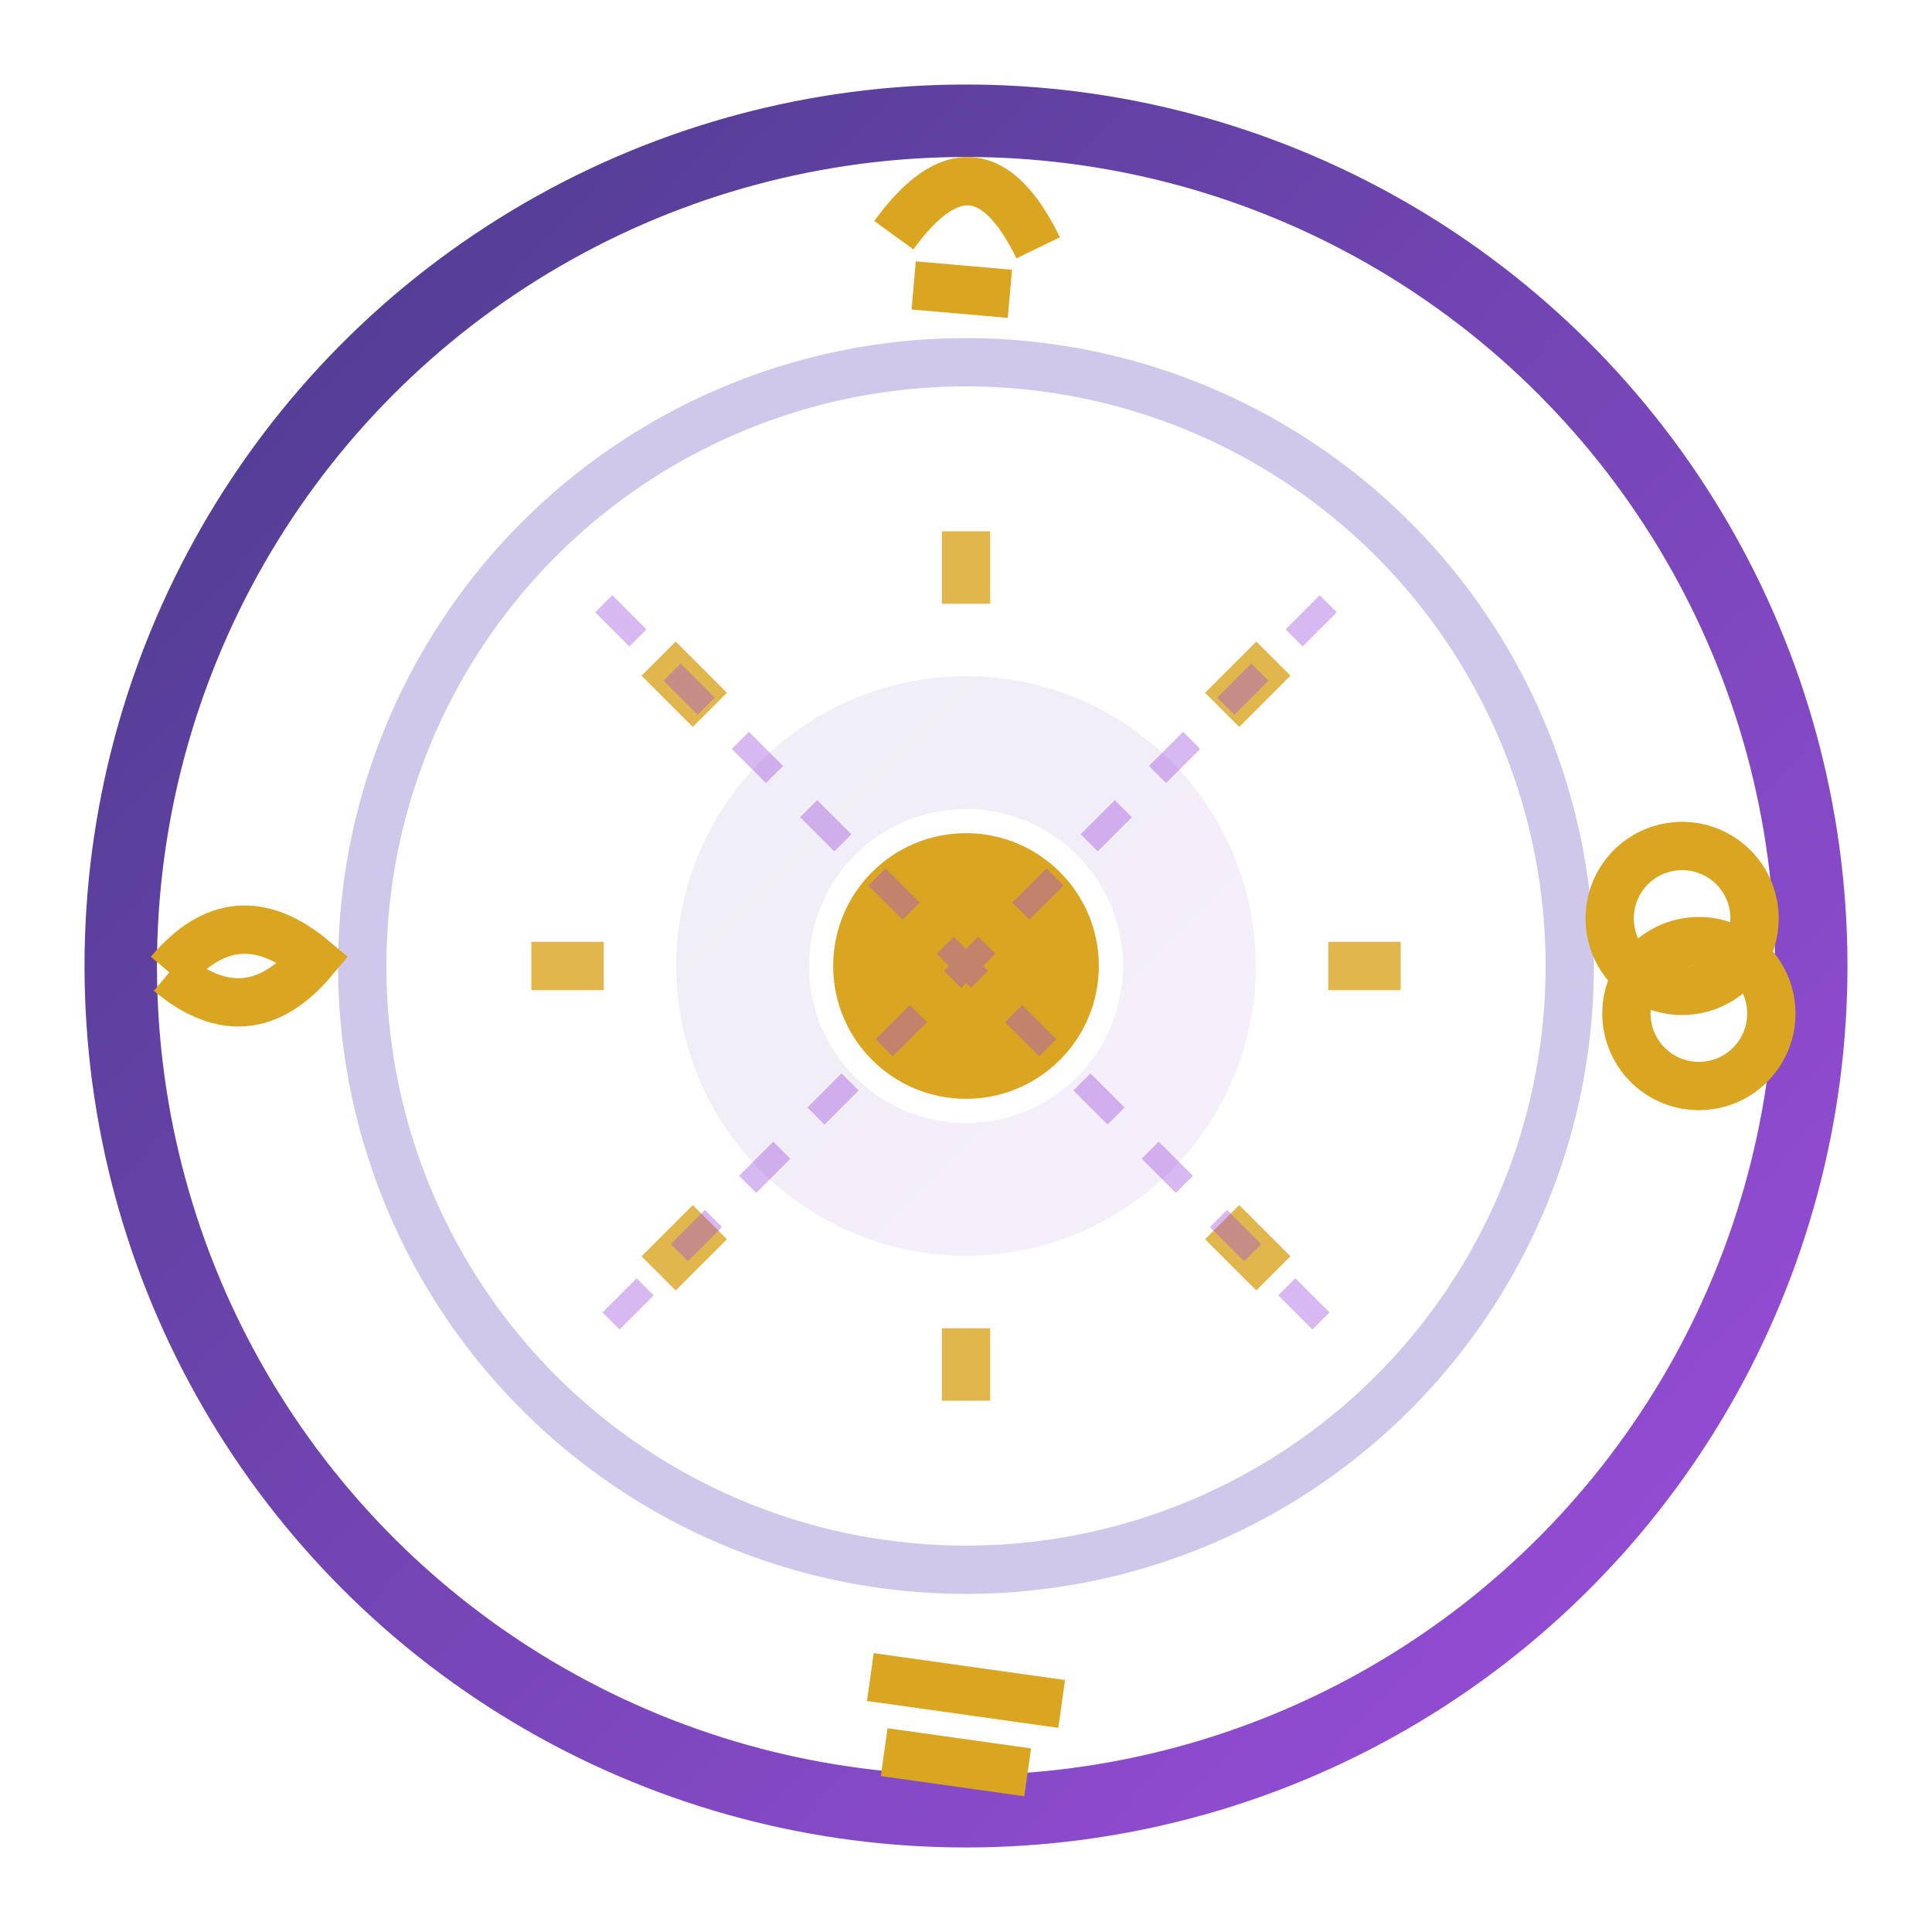 <svg xmlns="http://www.w3.org/2000/svg" viewBox="0 0 80 80" width="80" height="80">
  <defs>
    <linearGradient id="horoscopeGradient" x1="0%" y1="0%" x2="100%" y2="100%">
      <stop offset="0%" style="stop-color:#4a3c8c;stop-opacity:1" />
      <stop offset="100%" style="stop-color:#9d4edd;stop-opacity:1" />
    </linearGradient>
    <filter id="handDrawn" x="0%" y="0%" width="100%" height="100%">
      <feTurbulence baseFrequency="0.05" numOctaves="2" result="noise"/>
      <feDisplacementMap in="SourceGraphic" in2="noise" scale="0.8"/>
    </filter>
  </defs>
  
  <!-- Outer zodiac circle -->
  <circle cx="40" cy="40" r="35" fill="none" stroke="url(#horoscopeGradient)" stroke-width="3" 
          transform="rotate(-2 40 40)" filter="url(#handDrawn)"/>
  
  <!-- Inner circle -->
  <circle cx="40" cy="40" r="25" fill="none" stroke="#7b68c4" stroke-width="2" 
          opacity="0.6" transform="rotate(3 40 40)" filter="url(#handDrawn)"/>
  
  <!-- Zodiac symbols (simplified) -->
  <!-- Aries -->
  <g transform="translate(40 10) rotate(5)">
    <path d="M-3,0 Q0,-5 3,0 M-2,2 L2,2" stroke="#daa520" stroke-width="2" fill="none"/>
  </g>
  
  <!-- Cancer -->
  <g transform="translate(70 40) rotate(-10)">
    <circle cx="0" cy="-2" r="3" fill="none" stroke="#daa520" stroke-width="2"/>
    <circle cx="0" cy="2" r="3" fill="none" stroke="#daa520" stroke-width="2"/>
  </g>
  
  <!-- Libra -->
  <g transform="translate(40 70) rotate(8)">
    <line x1="-4" y1="0" x2="4" y2="0" stroke="#daa520" stroke-width="2"/>
    <line x1="-3" y1="3" x2="3" y2="3" stroke="#daa520" stroke-width="2"/>
  </g>
  
  <!-- Capricorn -->
  <g transform="translate(10 40) rotate(-5)">
    <path d="M-3,0 Q0,-3 3,0 Q0,3 -3,0" stroke="#daa520" stroke-width="2" fill="none"/>
  </g>
  
  <!-- Central sun -->
  <circle cx="40" cy="40" r="12" fill="url(#horoscopeGradient)" opacity="0.3" 
          filter="url(#handDrawn)"/>
  <g transform="translate(40 40)">
    <!-- Sun rays -->
    <g stroke="#daa520" stroke-width="2" opacity="0.8">
      <line x1="0" y1="-18" x2="0" y2="-15" transform="rotate(0)"/>
      <line x1="0" y1="-18" x2="0" y2="-15" transform="rotate(45)"/>
      <line x1="0" y1="-18" x2="0" y2="-15" transform="rotate(90)"/>
      <line x1="0" y1="-18" x2="0" y2="-15" transform="rotate(135)"/>
      <line x1="0" y1="-18" x2="0" y2="-15" transform="rotate(180)"/>
      <line x1="0" y1="-18" x2="0" y2="-15" transform="rotate(225)"/>
      <line x1="0" y1="-18" x2="0" y2="-15" transform="rotate(270)"/>
      <line x1="0" y1="-18" x2="0" y2="-15" transform="rotate(315)"/>
    </g>
    <!-- Sun center -->
    <circle cx="0" cy="0" r="6" fill="#daa520" stroke="#ffffff" stroke-width="1" 
            filter="url(#handDrawn)"/>
  </g>
  
  <!-- Connecting lines -->
  <g stroke="#9d4edd" stroke-width="1" opacity="0.4" stroke-dasharray="2,2">
    <line x1="25" y1="25" x2="55" y2="55"/>
    <line x1="55" y1="25" x2="25" y2="55"/>
  </g>
</svg>
